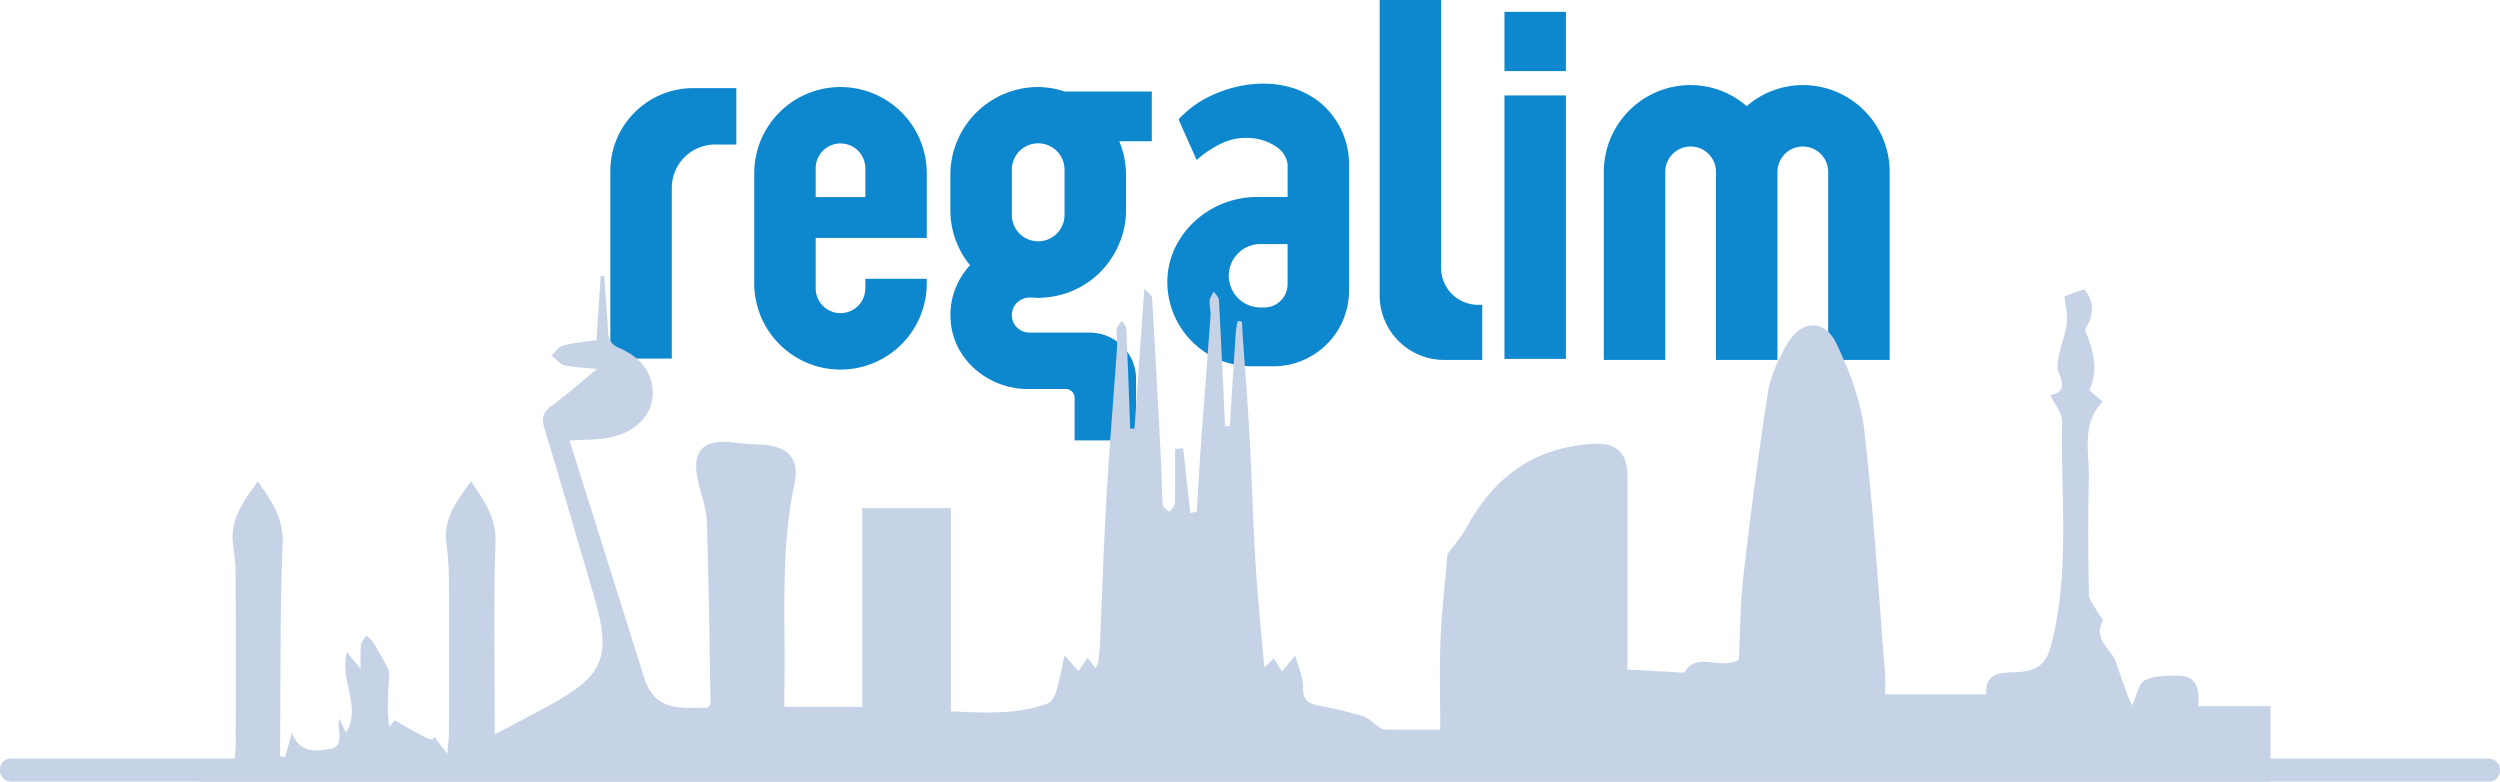 <?xml version="1.0" encoding="UTF-8"?>
<svg xmlns="http://www.w3.org/2000/svg" width="946.193" height="295.861" viewBox="0 0 946.193 295.861">
  <g id="Grupo_7908" data-name="Grupo 7908" transform="translate(-192.75 -152.187)">
    <g id="Grupo_7865" data-name="Grupo 7865" transform="translate(423.75 152.187)">
      <g id="Grupo_7782" data-name="Grupo 7782" transform="translate(54.461 32.938)">
        <path id="Trazado_5237" data-name="Trazado 5237" d="M736.432,1305.75A32.653,32.653,0,0,0,703.78,1338.4v41.635a32.653,32.653,0,1,0,65.306,0v-1.7H745.826v3.6a9.393,9.393,0,0,1-18.787,0v-19.079h42.046V1338.4A32.653,32.653,0,0,0,736.432,1305.75Zm9.394,41.635H727.039V1336.5a9.393,9.393,0,1,1,18.787,0Z" transform="translate(-703.78 -1305.75)" fill="#0d87ce"></path>
      </g>
      <g id="Grupo_7783" data-name="Grupo 7783" transform="translate(291.17)">
        <path id="Trazado_5238" data-name="Trazado 5238" d="M1100.739,1355.141V1253.75H1077.48v111.8a24.421,24.421,0,0,0,24.425,24.424H1116.3V1369.12h-1.577A13.975,13.975,0,0,1,1100.739,1355.141Z" transform="translate(-1077.48 -1253.75)" fill="#0d87ce"></path>
      </g>
      <g id="Grupo_7784" data-name="Grupo 7784" transform="translate(338.404 36.118)">
        <rect id="Rectángulo_3120" data-name="Rectángulo 3120" width="23.259" height="99.719" fill="#0d87ce"></rect>
      </g>
      <g id="Grupo_7785" data-name="Grupo 7785" transform="translate(376.004 32.197)">
        <path id="Trazado_5239" data-name="Trazado 5239" d="M1286.729,1304.58h0a32.562,32.562,0,0,0-21.233,7.968,32.558,32.558,0,0,0-21.232-7.968h0a32.853,32.853,0,0,0-32.855,32.856v71.177h23.259v-71.177a9.6,9.6,0,1,1,19.2,0v71.177h23.26v-71.177a9.6,9.6,0,1,1,19.2,0v71.177H1319.6v-71.177A32.868,32.868,0,0,0,1286.729,1304.58Z" transform="translate(-1211.41 -1304.58)" fill="#0d87ce"></path>
      </g>
      <g id="Grupo_7786" data-name="Grupo 7786" transform="translate(338.404 4.478)">
        <rect id="Rectángulo_3121" data-name="Rectángulo 3121" width="23.259" height="22.429" fill="#0d87ce"></rect>
      </g>
      <g id="Grupo_7787" data-name="Grupo 7787" transform="translate(128.698 32.938)">
        <path id="Trazado_5240" data-name="Trazado 5240" d="M854.253,1305.75h-.083a33.24,33.24,0,0,0-33.191,33.191v13.409a32.913,32.913,0,0,0,7.449,20.859,27.584,27.584,0,0,0-7.284,21.681c1.406,14.569,14.568,25.16,29.219,25.16H864.6a3.355,3.355,0,0,1,3.395,3.395V1439.5h23.259v-23.259a17.552,17.552,0,0,0-17.546-17.545H850.864a6.619,6.619,0,1,1,0-13.239h1.653a11.1,11.1,0,0,0,1.654.083h.083a12.216,12.216,0,0,0,1.735-.083,33.1,33.1,0,0,0,29.22-21.27,31.091,31.091,0,0,0,2.236-11.839v-13.41a32.9,32.9,0,0,0-2.54-12.656h12.308V1307.46H864.255A32.747,32.747,0,0,0,854.253,1305.75Zm-10.015,48.418v-17.134a9.973,9.973,0,0,1,19.946,0v17.134a9.973,9.973,0,1,1-19.946,0Z" transform="translate(-820.98 -1305.75)" fill="#0d87ce"></path>
      </g>
      <g id="Grupo_7788" data-name="Grupo 7788" transform="translate(210.813 31.655)">
        <path id="Trazado_5241" data-name="Trazado 5241" d="M996.174,1304.836c-10.109-2.546-21.416-.55-30.689,4.282a36.567,36.567,0,0,0-8.031,5.6c-.228.209-2.692,2.35-2.534,2.7l6.784,15.227a38.946,38.946,0,0,1,10.439-6.752c6.087-2.572,13.91-2.191,19.477,1.571a9.636,9.636,0,0,1,4.517,6.676v12.5H984.349c-18.458,0-34.559,15.125-33.7,33.564a31.932,31.932,0,0,0,31.994,30.5h8.107a28.636,28.636,0,0,0,28.637-28.637v-47.278a30.375,30.375,0,0,0-10.547-23.563A31.543,31.543,0,0,0,996.174,1304.836Zm-.044,74.832a8.829,8.829,0,0,1-8.773,8.773h-1.488a12,12,0,1,1,0-24.006H996.13Z" transform="translate(-950.618 -1303.725)" fill="#0d87ce"></path>
      </g>
      <g id="Grupo_7789" data-name="Grupo 7789" transform="translate(0 33.35)">
        <path id="Trazado_5242" data-name="Trazado 5242" d="M617.8,1337.767v71.017h23.259v-64.633a16.4,16.4,0,0,1,16.4-16.4h8.019V1306.4H649.167A31.371,31.371,0,0,0,617.8,1337.767Z" transform="translate(-617.8 -1306.4)" fill="#0d87ce"></path>
      </g>
    </g>
    <g id="barcelona-silueta" transform="translate(-8.945 -40.563)">
      <g id="Grupo_7610" data-name="Grupo 7610" transform="translate(201.696 297.095)">
        <rect id="Rectángulo_3065" data-name="Rectángulo 3065" width="946.193" height="8.703" rx="4" transform="translate(0 182.761)" fill="#c6d3e7"></rect>
        <path id="Trazado_5155" data-name="Trazado 5155" d="M1556.415,1728.713c.753-2.711,1.505-5.423,2.557-9.215,2.907,7.842,9.081,6.978,14.192,6.186,6.209-.962,2.695-6.841,3.724-11.51l2.57,5.292c6.054-9.988-2.544-19.48.354-30.5l5.194,6.4a85.206,85.206,0,0,1,.1-9.119c.145-1.24,1.324-2.357,2.033-3.531a14.79,14.79,0,0,1,2.6,2.576c2.074,3.428,4.1,6.9,5.859,10.492.519,1.062.148,2.594.072,3.9-.334,5.812-.709,11.623.183,17.587l1.97-2.516c14.028,8.036,14.028,8.036,15.041,6.314l4.933,6.382c.3-3.587.592-5.5.6-7.417.04-18.587.091-37.173,0-55.759a106.5,106.5,0,0,0-.892-15.959c-1.536-9.748,3.952-16.432,9.216-23.988,5.032,7.354,9.645,13.621,9.313,23.191-.824,23.823-.271,47.693-.271,72.642,6.526-3.466,12.826-6.757,19.074-10.142,22.8-12.361,25.406-18.734,18.037-43.705-6.1-20.666-12.047-41.375-18.309-61.991-1.175-3.869-.583-6.163,2.72-8.569,5.493-4,10.6-8.537,17.236-13.968-5.094-.5-8.807-.493-12.311-1.349-1.848-.451-3.33-2.4-4.979-3.674,1.437-1.309,2.68-3.325,4.35-3.782,3.865-1.058,7.934-1.362,12.675-2.084.532-8.085,1.068-16.229,1.6-24.374l1.305.048c.493,6.87,1.129,13.731,1.421,20.61.139,3.269.873,5.248,4.321,6.729,9.132,3.925,13.344,10.748,12.534,18.8-.722,7.186-6.826,13.21-16.208,15.073-4.721.938-9.665.76-15.169,1.131q5.98,19,11.993,38.112,8.068,25.644,16.139,51.286c2.512,7.963,6.676,11.252,15.007,11.7,3.179.172,6.376.028,9.223.028.571-.895,1-1.254.994-1.606-.389-22.827-.637-45.66-1.374-68.477-.162-5.021-1.966-10.01-3.189-14.97-2.911-11.821,1.469-16.873,13.272-15.329,3.581.468,7.206.642,10.817.832,9.523.5,14.28,5.157,12.3,14.469-5.49,25.819-3.381,51.9-3.875,77.9-.04,2.113-.005,4.228-.005,6.845h29.479v-75.214h33.548v76.92c12.924.519,25.05,1.341,36.7-3.029,1.528-.572,2.735-3.062,3.3-4.907,1.184-3.844,1.842-7.851,3.061-13.346l5.176,6.094,3.526-5.126,2.919,4.021a8.6,8.6,0,0,0,.942-1.92,50.147,50.147,0,0,0,.717-5.7c.851-18.988,1.441-37.99,2.534-56.962s2.7-37.915,4.015-56.876c.159-2.3-.363-4.652-.123-6.932.118-1.122,1.256-2.134,1.933-3.2.585.981,1.641,1.938,1.686,2.943.575,12.629,1,25.264,1.47,37.9l1.633.046c1.217-17.347,2.433-34.7,3.716-53,1.457,1.624,2.884,2.465,2.939,3.386q1.848,31.245,3.41,62.506c.276,5.33.25,10.679.673,15.995.076.948,1.684,1.771,2.584,2.653.684-1.128,1.928-2.24,1.959-3.385.187-6.83.092-13.666.092-20.5l3.057-.222q1.348,12.246,2.694,24.492l2.445-.5c.532-8.6.992-17.2,1.613-25.8,1.167-16.187,2.453-32.365,3.607-48.553.132-1.856-.509-3.772-.344-5.621.1-1.164,1.038-2.253,1.6-3.378.668,1.1,1.86,2.17,1.922,3.3.859,15.878,1.563,31.764,2.3,47.648l1.809.059c.743-11.793,1.473-23.585,2.251-35.376a30.268,30.268,0,0,1,.754-4.417,4.529,4.529,0,0,1,1.569.239c.184,1.5.159,3.022.263,4.534.874,12.78,1.91,25.551,2.611,38.34.887,16.195,1.305,32.418,2.3,48.6.8,12.957,2.155,25.879,3.31,39.352,1.121-1.055,2.185-2.053,3.6-3.377.979,1.548,1.917,3.031,3.092,4.89,1.372-1.63,2.539-3.016,5.042-5.991,1.277,4.858,3.016,8.345,2.891,11.763-.174,4.724,1.688,6.382,5.915,7.168a160.166,160.166,0,0,1,16.8,4.016c2.082.624,3.766,2.537,5.672,3.8a5.625,5.625,0,0,0,2.555,1.269c6.99.1,13.984.057,21.026.057,0-11.717-.351-22.765.1-33.779.445-10.876,1.7-21.718,2.6-32.572,2.193-3.058,5.245-6.5,7.39-10.443,10.268-18.857,25.509-29.988,47.3-31.385,9.207-.59,13.45,3.176,13.45,12.044,0,24.334,0,48.667,0,73.382,7.264.391,14.13.76,21.528,1.156,4.5-8.177,13.512-.879,20.629-4.871.508-9.951.488-20.812,1.726-31.528,2.688-23.286,5.681-46.55,9.306-69.7.994-6.348,4-12.665,7.266-18.309,5.362-9.261,14.24-9.556,18.735.018,4.831,10.288,9.157,21.467,10.453,32.635,3.54,30.493,5.383,61.184,7.847,91.8.206,2.535.027,5.1.027,8.155h38.282c-.5-9.042,6.483-8.047,12.152-8.422,7.7-.509,10.757-3.451,12.62-10.913,6.928-27.762,3.383-55.989,3.926-84.019.062-3.152-2.8-6.36-4.478-9.9,5.4-.981,5.088-4.106,3.259-8.336-.8-1.853-.436-4.423-.012-6.55.831-4.146,2.552-8.157,3-12.322.372-3.452-.555-7.044-.874-10.244l7.473-2.566c3.1,3.5,3.994,8.132,1.4,13.286-.382.759-1.181,1.743-.964,2.3,2.825,7.288,5.236,14.5,1.578,22.346-.247.527,2.871,2.623,5.022,4.513-8.268,8.4-5.01,19.231-5.263,29.382-.362,14.52-.25,29.055.039,43.578.046,2.261,2.078,4.5,3.247,6.715.635,1.2,2.282,2.829,1.95,3.444-3.822,7.094,3.362,10.463,5.063,15.629,1.345,4.079,2.8,8.123,4.25,12.165.424,1.178,1.021,2.293,1.842,4.106,1.846-3.961,2.487-8.39,4.766-9.523,3.56-1.771,8.225-1.674,12.428-1.715,7.193-.069,8.422,4.944,7.789,11.522h27.375v28.59H1524.012v-8.035h13.266c.179-2.436.432-4.279.435-6.124.028-19.868.069-39.737-.019-59.6a97.825,97.825,0,0,0-.852-15.295c-1.628-9.96,3.713-16.967,9.249-24.555,5.249,7.377,9.779,13.963,9.38,23.737-1,24.684-.723,49.421-.951,74.136-.019,2.062,0,4.126,0,6.188Z" transform="translate(-1448.502 -1546.525)" fill="#c6d3e7"></path>
      </g>
    </g>
  </g>
</svg>
